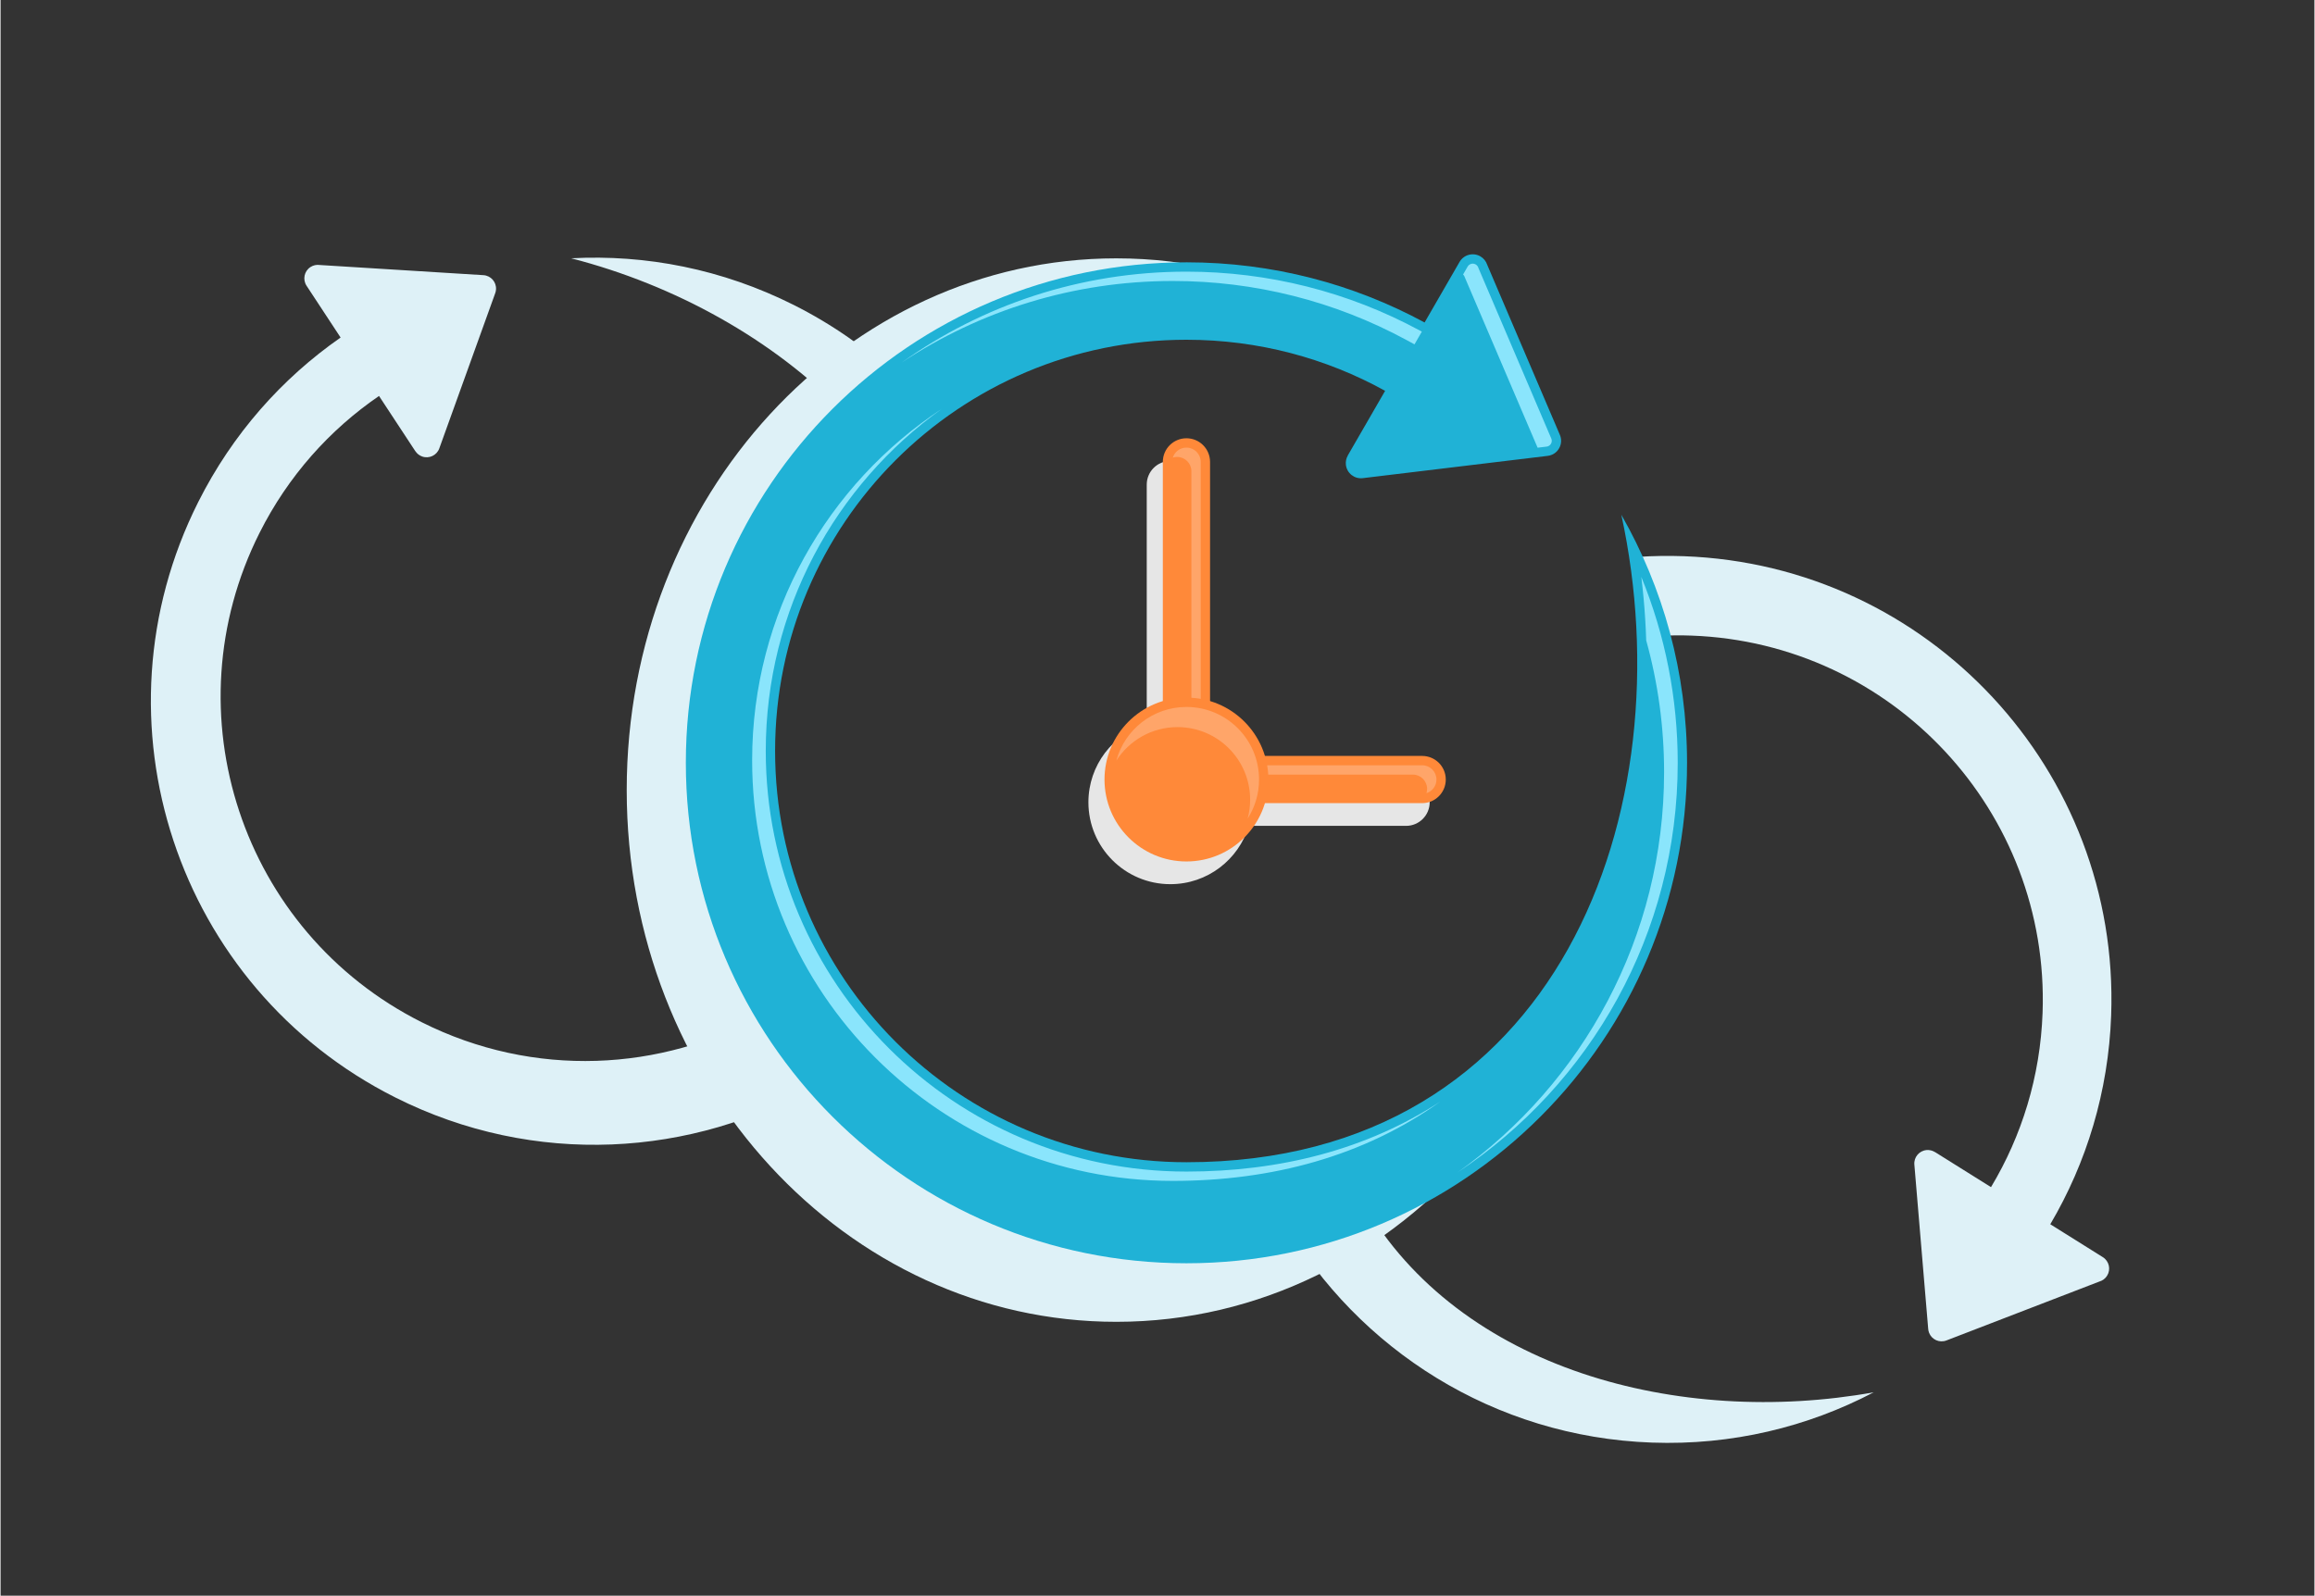 <?xml version="1.0" encoding="UTF-8"?>
<!DOCTYPE svg PUBLIC "-//W3C//DTD SVG 1.1//EN" "http://www.w3.org/Graphics/SVG/1.1/DTD/svg11.dtd">
<!-- Creator: CorelDRAW 2018 (64-Bit) -->
<svg xmlns="http://www.w3.org/2000/svg" xml:space="preserve" width="570px" height="393px" version="1.1" style="shape-rendering:geometrirecision; text-rendering:geometrirecision; image-rendering:optimizeQuality; fill-rule:evenodd; clip-rule:evenodd"
viewBox="0 0 27769.2 19155.4"
 xmlns:xlink="http://www.w3.org/1999/xlink">
 <rect x="0" y="0" width="27769.2" height="19155.4" fill="#333333" stroke="none"/>
 <defs>
  <style type="text/css">
   <![CDATA[
    .fil0 {fill:none}
    .fil2 {fill:#20B2D6}
    .fil3 {fill:#8AE5FC}
    .fil1 {fill:#DEF1F7}
    .fil4 {fill:#E6E6E6}
    .fil7 {fill:#FF8939}
    .fil6 {fill:#FFA569}
    .fil5 {fill:#FF8939;fill-rule:nonzero}
   ]]>
  </style>
 </defs>
 <g id="Layer_x0020_1">
  <g id="_1672824406112">
   <rect class="fil0" width="27769.2" height="19155.4"/>
   <path class="fil1" d="M25329.6 12188.4c105.7,-2938.3 -2190.6,-5406 -5129,-5511.6 -185.2,-6.7 -368.5,-3.8 -549.5,8.2 117.8,304.2 214.4,620.4 288,946.4 116.6,-5.1 234.2,-5.8 352.9,-1.5 2414.4,86.8 4301.3,2114.5 4214.5,4529 -27.6,765.7 -250.4,1478.4 -618.9,2091.8l-673.2 -421.6 -0.3 0.6c-28.6,-17.9 -63,-27.1 -99.2,-24.1 -88.7,7.5 -154.6,85.5 -147.1,174.2l165.9 1971c1,16 4.4,32.1 10.5,47.9 32,83.1 125.3,124.5 208.4,92.5l1835.6 -707.2c37,-10.7 70.4,-34.4 92.5,-69.7 47.5,-75.8 24.5,-175.7 -51.2,-223.1l-630.5 -394.9c435,-737.9 697.7,-1591.6 730.6,-2507.9zm-9924.1 2482.9c888.6,1526.5 2516.8,2578 4412.5,2646.1 959.4,34.5 1868.5,-187.2 2661.8,-603.6 -2328,418.2 -4969.7,-270.3 -6125.8,-2272.6 -304.7,99 -621.6,176 -948.5,230.1z"/>
   <path class="fil1" d="M2371.9 6027.3c-1320.2,2627.2 -260.8,5827.2 2366.4,7147.4 1667.7,838.1 3566.1,716.9 5068.1,-155.2 -243.3,-255.2 -460.6,-536.6 -648.5,-843 -1224.7,685.9 -2756.9,771.4 -4105.5,93.7 -2158.8,-1084.9 -3029.4,-3714.3 -1944.6,-5873 344.1,-684.7 843.6,-1239.7 1434.2,-1643.9l436.3 663.7 0.5 -0.3c18.5,28.2 46,50.8 80.1,63.1 83.8,30.2 176.2,-13.3 206.4,-97l670.3 -1860.9c5.8,-15 9.4,-31.1 10.4,-47.9 5.6,-88.9 -62,-165.4 -150.9,-170.9l-1963.3 -121.9c-38.1,-5.7 -78.4,2 -113.2,24.8 -74.7,49.1 -95.4,149.5 -46.3,224.2l408.6 621.7c-702.9,489.6 -1297.4,1156.2 -1709,1975.4zm8389 -1503.2c-362,-337.4 -777.2,-629.8 -1241.7,-863.2 -857.8,-431.1 -1776.6,-608.3 -2671.2,-560.2 1239.7,319.1 2427.7,971.5 3291.5,1867.5 194.3,-163 401.8,-311.2 621.4,-444.1z"/>
   <path class="fil1" d="M13390.6 3101.3c-3245.2,0 -5876,2857.8 -5876,6383.1 0,3525.2 2630.8,6383.1 5876,6383.1 1718.1,0 3263.9,-801.2 4338.3,-2078.2 -977.1,636.9 -2186.9,976.7 -3496.9,976.7 -3245.3,0 -5876,-2083.9 -5876,-5609.2 0,-3525.2 2467.3,-5482.3 5712.5,-5482.3 595.6,0 1192.3,-24.4 1761.8,1.5 -743.1,-368.9 -1569.2,-574.7 -2439.7,-574.7z"/>
   <path class="fil2" d="M14232 3149c-3318.1,0 -6007.9,2689.8 -6007.9,6007.9 0,3318 2689.8,6007.8 6007.9,6007.8 3318,0 6007.8,-2689.8 6007.8,-6007.8 0,-1083.4 -286.9,-2099.8 -788.6,-2977.5 764.2,3522.3 -723,7772.4 -5219.2,7772.4 -2726.5,0 -4936.7,-2210.2 -4936.7,-4936.6 0,-2726.5 2210.2,-4936.7 4936.7,-4936.7 864.7,0 1677.5,222.5 2384.3,613.1l-448.2 776.3 0.6 0.4c-19.1,32.9 -28,72.1 -23.1,112.7 12,99.8 102.7,171 202.5,158.9l2216 -267c18,-1.7 36.1,-6.3 53.6,-13.8 92.4,-39.4 135.3,-146.4 95.8,-238.8l-872 -2041.4c-13.5,-41.3 -41.7,-78.1 -82.3,-101.5 -87.4,-50.5 -199.1,-20.5 -249.6,66.8l-419.7 727.1c-849.9,-460.6 -1823.3,-722.3 -2857.9,-722.3z"/>
   <path class="fil3" d="M19690.9 6925.7c20.3,165.6 35.7,331.7 46.2,498.1 5.6,87.5 9.7,175.4 12.5,263.6 142.3,512.1 214.7,1043.4 214.7,1581.5 0,1982 -978,3735.5 -2477.7,4804.4 1591.6,-1055.8 2641.2,-2863.4 2641.2,-4916.4 0,-769.7 -148.2,-1525.4 -436.9,-2231.2zm-2411.5 6297.1c-884.2,579.1 -1929.6,841.1 -3047.4,841.1 -2788.3,0 -5048.7,-2260.5 -5048.7,-5048.7 0,-1693.3 833.7,-3191.8 2112.9,-4107.7 -1371.1,902.7 -2276.4,2455.4 -2276.4,4219.7 0,2788.3 2260.4,5048.7 5048.7,5048.7 1187.5,0 2293.4,-295.6 3210.9,-953.1zm1166.8 -7848.5l106.9 -12.9c7.1,-0.6 14,-2.5 20.6,-5.3 35.4,-15.1 51.9,-56.4 36.8,-91.8l-873.9 -2045.9 -1.6 -4.7c-5.4,-16.8 -16.6,-30.5 -31.8,-39.3 -33.8,-19.5 -77.1,-7.9 -96.6,25.8l-54.8 95c9.1,8.2 15.9,18.6 19.7,30.5l1.6 4.7 873.1 2043.9zm-1389.1 -1393.4l-20.6 -11.1c-863.1,-467.8 -1823,-708.8 -2804.5,-708.8 -1274.2,0 -2454,404.3 -3418.1,1091.4 932.7,-618.7 2051.5,-979.3 3254.6,-979.3 981.5,0 1941.4,240.9 2804.5,708.7l95.9 52 88.2 -152.9z"/>
   <path class="fil4" d="M13755.4 8688.7c-404.9,121.7 -700,497.3 -700,941.8 0,543.2 440.3,983.4 983.4,983.4 444.6,0 820.2,-295 941.9,-700l1887.1 0c156.5,0 283.4,-126.9 283.4,-283.4 0,-156.4 -126.9,-283.3 -283.4,-283.3l-1887.2 0c-94.7,-315.2 -343.2,-563.8 -658.4,-658.5l0 -2871.5c0,-156.5 -126.9,-283.3 -283.4,-283.3 -156.5,0 -283.4,126.8 -283.4,283.3l0 2871.5z"/>
   <path class="fil5" d="M17061 9074.5c156.5,0 283.3,126.8 283.3,283.3 0,156.5 -126.8,283.4 -283.3,283.4l-2829 0c-156.5,0 -283.4,-126.9 -283.4,-283.4l0 -3813.3c0,-156.5 126.9,-283.4 283.4,-283.4 156.5,0 283.3,126.9 283.3,283.4l0 3530 2545.7 0z"/>
   <path class="fil6" d="M17061 9186.5l-2657.7 0 0 -3642c0,-94.7 -76.7,-171.3 -171.3,-171.3 -76.8,0 -141.7,50.4 -163.5,119.9 16.2,-5.1 33.5,-7.9 51.4,-7.9 94.7,0 171.4,76.7 171.4,171.3l0 3642 2657.7 0c94.6,0 171.3,76.7 171.3,171.4 0,17.9 -2.8,35.2 -7.9,51.4 69.5,-21.8 119.9,-86.8 119.9,-163.5 0,-94.6 -76.7,-171.3 -171.3,-171.3z"/>
   <circle class="fil7" cx="14232" cy="9357.8" r="983.4"/>
   <path class="fil6" d="M14232 8486.5c-402.6,0 -741.4,273 -841.4,644.1 154.9,-241.9 425.9,-402.2 734.4,-402.2 481.3,0 871.3,390.1 871.3,871.3 0,78.7 -10.4,154.8 -30,227.3 86.7,-135.4 137,-296.4 137,-469.2 0,-481.2 -390.1,-871.3 -871.3,-871.3z"/>
  </g>
 </g>
</svg>
